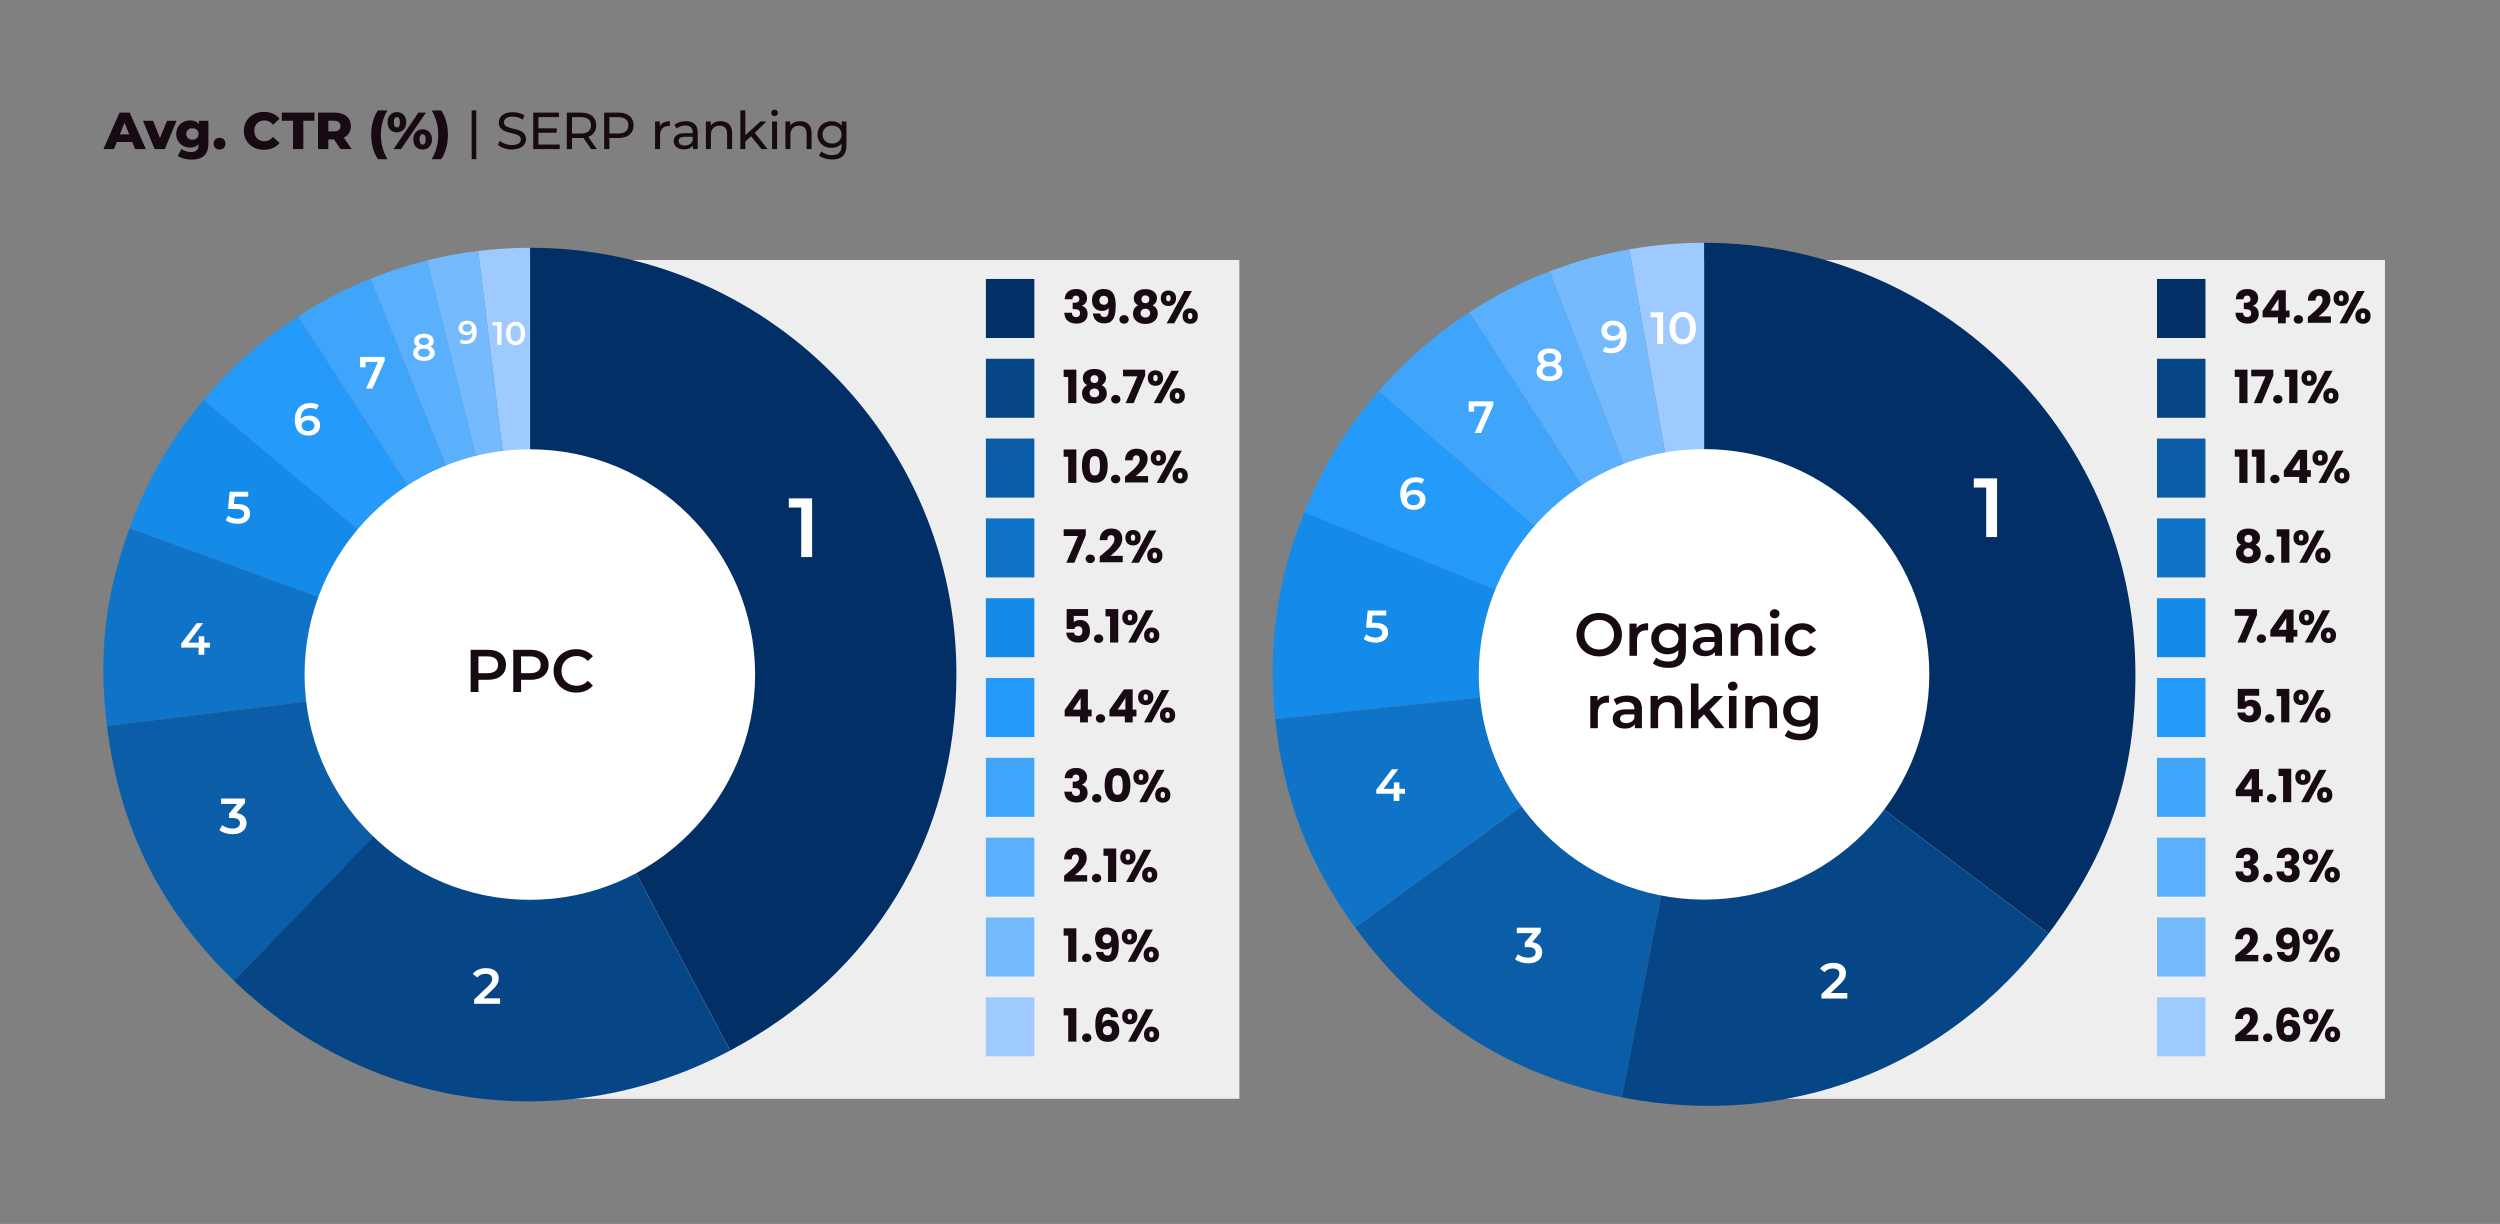 <?xml version="1.0" encoding="UTF-8"?>
<svg id="Layer_1" data-name="Layer 1" xmlns="http://www.w3.org/2000/svg" viewBox="0 0 960 470">
  <rect x="0" y="0" width="960" height="470" fill="#808080" stroke="none"/>
  <defs>
    <style>
      .cls-1 {
        fill: #0f73c8;
      }

      .cls-2 {
        fill: #170a12;
      }

      .cls-3 {
        fill: #023066;
      }

      .cls-4 {
        fill: #064687;
      }

      .cls-5 {
        fill: #3fa5fb;
      }

      .cls-6 {
        fill: #5ab0fc;
      }

      .cls-7 {
        fill: #75bafd;
      }

      .cls-8 {
        fill: #fff;
      }

      .cls-9 {
        fill: #148ae9;
      }

      .cls-10 {
        fill: #9ecaff;
      }

      .cls-11 {
        fill: #0b5da7;
      }

      .cls-12 {
        fill: #249afa;
      }

      .cls-13 {
        fill: #eee;
      }
    </style>
  </defs>
  <rect class="cls-13" x="200.1" y="99.84" width="275.81" height="322.1"/>
  <rect class="cls-13" x="640.01" y="99.84" width="275.81" height="322.1"/>
  <g>
    <path class="cls-2" d="M50.78,54.52h-5.92l-1.1,2.72h-4.04l6.18-14h3.9l6.2,14h-4.12l-1.1-2.72ZM49.62,51.6l-1.8-4.48-1.8,4.48h3.6Z"/>
    <path class="cls-2" d="M67.77,46.4l-4.48,10.84h-3.92l-4.46-10.84h3.9l2.6,6.62,2.74-6.62h3.62Z"/>
    <path class="cls-2" d="M80.02,46.4v8.86c0,4.1-2.32,6.04-6.36,6.04-2.08,0-4.06-.48-5.38-1.42l1.38-2.66c.9.72,2.38,1.16,3.66,1.16,2.04,0,2.9-.92,2.9-2.62v-.36c-.74.86-1.84,1.28-3.22,1.28-2.88,0-5.32-2.04-5.32-5.24s2.44-5.22,5.32-5.22c1.5,0,2.66.48,3.4,1.5v-1.32h3.62ZM76.26,51.44c0-1.32-1-2.2-2.36-2.2s-2.38.88-2.38,2.2,1.02,2.22,2.38,2.22,2.36-.9,2.36-2.22Z"/>
    <path class="cls-2" d="M82.02,55.16c0-1.36,1-2.24,2.28-2.24s2.28.88,2.28,2.24-.98,2.26-2.28,2.26-2.28-.94-2.28-2.26Z"/>
    <path class="cls-2" d="M93.64,50.24c0-4.26,3.26-7.28,7.7-7.28,2.58,0,4.66.94,6.02,2.64l-2.52,2.28c-.88-1.06-1.96-1.64-3.3-1.64-2.3,0-3.9,1.6-3.9,4s1.6,4,3.9,4c1.34,0,2.42-.58,3.3-1.64l2.52,2.28c-1.36,1.7-3.44,2.64-6.02,2.64-4.44,0-7.7-3.02-7.7-7.28Z"/>
    <path class="cls-2" d="M112.52,46.38h-4.3v-3.14h12.54v3.14h-4.28v10.86h-3.96v-10.86Z"/>
    <path class="cls-2" d="M128.24,53.52h-2.16v3.72h-3.96v-14h6.4c3.82,0,6.22,1.98,6.22,5.18,0,2.06-1,3.58-2.74,4.42l3.02,4.4h-4.24l-2.54-3.72ZM128.28,46.36h-2.2v4.1h2.2c1.64,0,2.46-.76,2.46-2.04s-.82-2.06-2.46-2.06Z"/>
    <path class="cls-2" d="M142.54,51.76c0-3.66.92-6.96,2.58-9.36h3.64c-1.76,3.1-2.5,6.06-2.5,9.36s.74,6.26,2.5,9.36h-3.64c-1.66-2.4-2.58-5.7-2.58-9.36Z"/>
    <path class="cls-2" d="M148.82,46.94c0-2.42,1.52-3.88,3.58-3.88s3.6,1.46,3.6,3.88-1.52,3.88-3.6,3.88-3.58-1.44-3.58-3.88ZM160.68,43.24h2.88l-9.56,14h-2.88l9.56-14ZM153.58,46.94c0-1.42-.5-1.98-1.18-1.98-.64,0-1.18.56-1.18,1.98s.54,1.98,1.18,1.98c.68,0,1.18-.56,1.18-1.98ZM158.7,53.54c0-2.42,1.5-3.88,3.58-3.88s3.6,1.46,3.6,3.88-1.52,3.88-3.6,3.88-3.58-1.44-3.58-3.88ZM163.46,53.54c0-1.42-.52-1.98-1.18-1.98s-1.18.56-1.18,1.98.52,1.98,1.18,1.98,1.18-.56,1.18-1.98Z"/>
    <path class="cls-2" d="M165.78,61.13c1.76-3.1,2.5-6.06,2.5-9.36s-.74-6.26-2.5-9.36h3.64c1.66,2.4,2.58,5.7,2.58,9.36s-.92,6.96-2.58,9.36h-3.64Z"/>
    <path class="cls-2" d="M181.12,42.4h1.78v18.72h-1.78v-18.72Z"/>
    <path class="cls-2" d="M191.2,55.64l.74-1.56c1.04.94,2.82,1.62,4.62,1.62,2.42,0,3.46-.94,3.46-2.16,0-3.42-8.48-1.26-8.48-6.46,0-2.16,1.68-4,5.36-4,1.64,0,3.34.44,4.5,1.24l-.66,1.6c-1.22-.78-2.6-1.14-3.84-1.14-2.38,0-3.4,1-3.4,2.22,0,3.42,8.48,1.28,8.48,6.42,0,2.14-1.72,3.98-5.42,3.98-2.14,0-4.24-.72-5.36-1.76Z"/>
    <path class="cls-2" d="M214.92,55.5v1.74h-10.16v-14h9.88v1.74h-7.88v4.3h7.02v1.7h-7.02v4.52h8.16Z"/>
    <path class="cls-2" d="M227.01,57.24l-3.02-4.3c-.28.02-.58.04-.88.04h-3.46v4.26h-2v-14h5.46c3.64,0,5.84,1.84,5.84,4.88,0,2.16-1.12,3.72-3.08,4.42l3.32,4.7h-2.18ZM226.95,48.12c0-2-1.34-3.14-3.9-3.14h-3.4v6.3h3.4c2.56,0,3.9-1.16,3.9-3.16Z"/>
    <path class="cls-2" d="M243.3,48.12c0,3.04-2.2,4.88-5.84,4.88h-3.46v4.24h-2v-14h5.46c3.64,0,5.84,1.84,5.84,4.88ZM241.3,48.12c0-2-1.34-3.14-3.9-3.14h-3.4v6.28h3.4c2.56,0,3.9-1.14,3.9-3.14Z"/>
    <path class="cls-2" d="M257.24,46.54v1.86c-.16-.02-.3-.02-.44-.02-2.06,0-3.34,1.26-3.34,3.58v5.28h-1.92v-10.6h1.84v1.78c.68-1.24,2-1.88,3.86-1.88Z"/>
    <path class="cls-2" d="M267.92,50.84v6.4h-1.82v-1.4c-.64.96-1.82,1.52-3.48,1.52-2.4,0-3.92-1.28-3.92-3.12,0-1.7,1.1-3.1,4.26-3.1h3.04v-.38c0-1.62-.94-2.56-2.84-2.56-1.26,0-2.54.44-3.36,1.14l-.8-1.44c1.1-.88,2.68-1.36,4.38-1.36,2.9,0,4.54,1.4,4.54,4.3ZM266,54v-1.48h-2.96c-1.9,0-2.44.74-2.44,1.64,0,1.06.88,1.72,2.34,1.72s2.58-.66,3.06-1.88Z"/>
    <path class="cls-2" d="M281.13,51.14v6.1h-1.92v-5.88c0-2.08-1.04-3.1-2.86-3.1-2.04,0-3.36,1.22-3.36,3.52v5.46h-1.92v-10.6h1.84v1.6c.78-1.08,2.14-1.7,3.82-1.7,2.58,0,4.4,1.48,4.4,4.6Z"/>
    <path class="cls-2" d="M288.41,52.3l-2.2,2.04v2.9h-1.92v-14.84h1.92v9.52l5.78-5.28h2.32l-4.46,4.38,4.9,6.22h-2.36l-3.98-4.94Z"/>
    <path class="cls-2" d="M296.13,43.36c0-.7.56-1.26,1.3-1.26s1.3.54,1.3,1.22c0,.72-.54,1.28-1.3,1.28s-1.3-.54-1.3-1.24ZM296.47,46.64h1.92v10.6h-1.92v-10.6Z"/>
    <path class="cls-2" d="M311.66,51.14v6.1h-1.92v-5.88c0-2.08-1.04-3.1-2.86-3.1-2.04,0-3.36,1.22-3.36,3.52v5.46h-1.92v-10.6h1.84v1.6c.78-1.08,2.14-1.7,3.82-1.7,2.58,0,4.4,1.48,4.4,4.6Z"/>
    <path class="cls-2" d="M325.04,46.64v9.16c0,3.74-1.9,5.44-5.5,5.44-1.94,0-3.9-.54-5.06-1.58l.92-1.48c.98.84,2.52,1.38,4.08,1.38,2.5,0,3.64-1.16,3.64-3.56v-.84c-.92,1.1-2.3,1.64-3.82,1.64-3.06,0-5.38-2.08-5.38-5.14s2.32-5.12,5.38-5.12c1.58,0,3.02.58,3.92,1.74v-1.64h1.82ZM323.16,51.66c0-2.06-1.52-3.44-3.64-3.44s-3.66,1.38-3.66,3.44,1.52,3.46,3.66,3.46,3.64-1.42,3.64-3.46Z"/>
  </g>
  <g>
    <g>
      <path class="cls-10" d="M203.56,258.84l-19.95-162.48c6.1-.75,13.8-1.22,19.95-1.22v163.7Z"/>
      <path class="cls-7" d="M203.56,258.84l-39.6-158.84c7.02-1.75,12.47-2.76,19.65-3.64l19.95,162.48Z"/>
      <path class="cls-6" d="M203.56,258.84l-61.32-151.78c7.46-3.01,13.91-5.11,21.72-7.06l39.6,158.84Z"/>
      <path class="cls-5" d="M203.56,258.84L114.4,121.55c9.63-6.25,17.19-10.19,27.83-14.49l61.32,151.78Z"/>
      <path class="cls-12" d="M203.56,258.84l-125.4-105.22c10.87-12.95,22.07-22.86,36.24-32.07l89.16,137.29Z"/>
      <path class="cls-9" d="M203.56,258.84l-153.83-55.99c6.71-18.44,15.82-34.21,28.43-49.24l125.4,105.22Z"/>
      <path class="cls-1" d="M203.56,258.84l-162.48,19.95c-3.37-27.46-.81-49.94,8.65-75.94l153.83,55.99Z"/>
      <path class="cls-11" d="M203.56,258.84l-113.72,117.76c-28.23-27.26-43.98-58.86-48.76-97.81l162.48-19.95Z"/>
      <path class="cls-4" d="M203.56,258.84l76.85,144.54c-63.46,33.74-138.87,23.15-190.57-26.78l113.72-117.76Z"/>
      <path class="cls-3" d="M203.56,258.84V95.14c90.41,0,163.7,73.29,163.7,163.7,0,62.65-31.53,115.12-86.85,144.54l-76.85-144.54Z"/>
    </g>
    <circle class="cls-8" cx="203.46" cy="259.03" r="86.5"/>
    <g>
      <g>
        <path class="cls-8" d="M192.58,123.67v8.74h-1.62v-7.38h-1.85v-1.36h3.47Z"/>
        <path class="cls-8" d="M194.33,128.04c0-2.87,1.57-4.49,3.65-4.49s3.66,1.62,3.66,4.49-1.57,4.49-3.66,4.49-3.65-1.62-3.65-4.49ZM200,128.04c0-2.11-.82-3.08-2.02-3.08s-2.01.97-2.01,3.08.82,3.08,2.01,3.08,2.02-.97,2.02-3.08Z"/>
      </g>
      <path class="cls-8" d="M183.07,127.5c0,3-1.75,4.64-4.28,4.64-.87,0-1.71-.19-2.3-.56l.6-1.22c.47.31,1.05.42,1.66.42,1.65,0,2.68-1.02,2.68-3.01h0c-.52.6-1.36.9-2.33.9-1.72,0-3.01-1.05-3.01-2.68,0-1.74,1.41-2.83,3.2-2.83,2.38,0,3.78,1.54,3.78,4.34ZM181.18,125.9c0-.82-.65-1.47-1.81-1.47-1.01,0-1.71.57-1.71,1.49s.69,1.49,1.75,1.49,1.77-.64,1.77-1.5Z"/>
      <path class="cls-8" d="M166.94,135.52c0,1.88-1.64,3.05-4.16,3.05s-4.13-1.17-4.13-3.05c0-1.12.58-1.94,1.62-2.42-.81-.45-1.26-1.17-1.26-2.13,0-1.74,1.52-2.82,3.76-2.82s3.79,1.09,3.79,2.82c0,.96-.46,1.68-1.29,2.13,1.06.48,1.65,1.3,1.65,2.42ZM165.04,135.46c0-1-.87-1.62-2.26-1.62s-2.23.62-2.23,1.62.84,1.64,2.23,1.64,2.26-.61,2.26-1.64ZM160.87,131.06c0,.87.72,1.42,1.91,1.42s1.94-.55,1.94-1.42c0-.91-.78-1.43-1.94-1.43s-1.91.52-1.91,1.43Z"/>
      <path class="cls-8" d="M147.72,137.07v1.51l-4.73,10.65h-2.42l4.57-10.25h-4.78v2.07h-2.1v-3.98h9.46Z"/>
      <path class="cls-8" d="M122.93,163.34c0,2.42-1.96,3.95-4.45,3.95-3.32,0-5.27-2.14-5.27-6.05,0-4.17,2.43-6.47,5.96-6.47,1.22,0,2.38.26,3.2.78l-.83,1.7c-.66-.43-1.46-.59-2.31-.59-2.29,0-3.74,1.42-3.74,4.19v.02c.73-.85,1.89-1.27,3.25-1.27,2.4,0,4.19,1.46,4.19,3.74ZM120.74,163.45c0-1.27-.96-2.07-2.43-2.07s-2.47.89-2.47,2.09.9,2.05,2.52,2.05c1.41,0,2.38-.8,2.38-2.07Z"/>
      <path class="cls-8" d="M96.05,197.25c0,2.14-1.55,3.91-4.81,3.91-1.72,0-3.46-.52-4.57-1.41l.96-1.75c.89.73,2.21,1.2,3.58,1.2,1.62,0,2.57-.71,2.57-1.86s-.75-1.89-3.27-1.89h-2.94l.62-6.62h7.14v1.89h-5.23l-.26,2.82h1.17c3.6,0,5.04,1.56,5.04,3.72Z"/>
      <path class="cls-8" d="M80.6,248.69h-2.16v2.76h-2.19v-2.76h-6.67v-1.56l6-7.84h2.42l-5.65,7.49h3.98v-2.45h2.12v2.45h2.16v1.91Z"/>
      <path class="cls-8" d="M94.67,316.09c0,2.28-1.72,4.25-5.35,4.25-1.91,0-3.82-.58-5.08-1.56l1.08-1.95c.96.81,2.43,1.33,3.96,1.33,1.79,0,2.86-.79,2.86-2.05s-.89-2.01-2.93-2.01h-1.24v-1.72l3.07-3.65h-6.14v-2.1h9.21v1.68l-3.28,3.9c2.55.33,3.84,1.85,3.84,3.88Z"/>
      <path class="cls-8" d="M192.03,383.35v2.12h-9.96v-1.68l5.37-5.1c1.31-1.25,1.54-2.05,1.54-2.8,0-1.24-.85-1.95-2.51-1.95-1.31,0-2.41.44-3.17,1.41l-1.76-1.35c1.04-1.41,2.92-2.24,5.13-2.24,2.93,0,4.83,1.49,4.83,3.88,0,1.31-.37,2.51-2.24,4.27l-3.61,3.44h6.37Z"/>
      <path class="cls-8" d="M311.85,191.38v22.53h-4.18v-19.02h-4.76v-3.51h8.95Z"/>
    </g>
    <g>
      <path class="cls-2" d="M194.29,255.28c0,3.57-2.64,5.77-6.9,5.77h-3.66v4.68h-3.01v-16.21h6.67c4.26,0,6.9,2.18,6.9,5.77ZM191.25,255.28c0-2.04-1.37-3.22-4.01-3.22h-3.52v6.44h3.52c2.64,0,4.01-1.18,4.01-3.22Z"/>
      <path class="cls-2" d="M210.66,255.28c0,3.57-2.64,5.77-6.9,5.77h-3.66v4.68h-3.01v-16.21h6.67c4.26,0,6.9,2.18,6.9,5.77ZM207.62,255.28c0-2.04-1.37-3.22-4.01-3.22h-3.52v6.44h3.52c2.64,0,4.01-1.18,4.01-3.22Z"/>
      <path class="cls-2" d="M212.57,257.62c0-4.84,3.71-8.34,8.69-8.34,2.64,0,4.91.95,6.42,2.71l-1.95,1.83c-1.18-1.27-2.64-1.9-4.33-1.9-3.36,0-5.79,2.36-5.79,5.7s2.43,5.7,5.79,5.7c1.69,0,3.15-.62,4.33-1.92l1.95,1.85c-1.5,1.76-3.78,2.71-6.44,2.71-4.96,0-8.66-3.5-8.66-8.34Z"/>
    </g>
  </g>
  <g>
    <g>
      <path class="cls-10" d="M654.39,258.84l-28.76-163.09c9.73-1.72,18.88-2.52,28.76-2.52v165.61Z"/>
      <path class="cls-7" d="M654.39,258.84l-59.35-154.61c10.25-3.93,19.78-6.58,30.59-8.48l28.76,163.09Z"/>
      <path class="cls-6" d="M654.39,258.84l-90.2-138.89c10.51-6.82,19.15-11.23,30.85-15.72l59.35,154.61Z"/>
      <path class="cls-5" d="M654.39,258.84l-124.98-108.65c10.2-11.73,21.75-21.77,34.79-30.24l90.2,138.89Z"/>
      <path class="cls-12" d="M654.39,258.84l-153.55-62.04c7.26-17.98,15.84-31.98,28.56-46.61l124.98,108.65Z"/>
      <path class="cls-9" d="M654.39,258.84l-164.7,17.31c-2.94-27.92.63-53.31,11.15-79.35l153.55,62.04Z"/>
      <path class="cls-1" d="M654.39,258.84l-133.98,97.34c-18.06-24.86-27.51-49.47-30.72-80.03l164.7-17.31Z"/>
      <path class="cls-11" d="M654.39,258.84l-31.6,162.56c-42.56-8.27-76.9-30.15-102.38-65.22l133.98-97.34Z"/>
      <path class="cls-4" d="M654.39,258.84l132.26,99.66c-39.14,51.93-100.02,75.31-163.86,62.9l31.6-162.56Z"/>
      <path class="cls-3" d="M654.39,258.84V93.23c91.46,0,165.61,74.14,165.61,165.61,0,38.6-10.12,68.84-33.35,99.66l-132.26-99.66Z"/>
    </g>
    <g>
      <g>
        <path class="cls-8" d="M638.66,119.91v12.17h-2.26v-10.27h-2.57v-1.89h4.83Z"/>
        <path class="cls-8" d="M641.07,125.99c0-4,2.19-6.26,5.08-6.26s5.09,2.26,5.09,6.26-2.19,6.26-5.09,6.26-5.08-2.26-5.08-6.26ZM648.96,125.99c0-2.94-1.15-4.29-2.82-4.29s-2.8,1.36-2.8,4.29,1.15,4.29,2.8,4.29,2.82-1.36,2.82-4.29Z"/>
      </g>
      <path class="cls-8" d="M624.64,129.18c0,4.17-2.43,6.46-5.96,6.46-1.22,0-2.38-.26-3.2-.78l.83-1.7c.66.43,1.46.59,2.31.59,2.29,0,3.74-1.42,3.74-4.19v-.02c-.73.85-1.89,1.27-3.25,1.27-2.4,0-4.19-1.46-4.19-3.74,0-2.42,1.96-3.95,4.45-3.95,3.32,0,5.27,2.14,5.27,6.05ZM622.01,126.95c0-1.15-.9-2.05-2.52-2.05-1.41,0-2.38.8-2.38,2.07s.96,2.07,2.43,2.07,2.47-.89,2.47-2.08Z"/>
      <path class="cls-8" d="M599.97,142.66c0,2.26-1.96,3.67-4.99,3.67s-4.95-1.41-4.95-3.67c0-1.34.7-2.33,1.95-2.9-.97-.54-1.51-1.41-1.51-2.55,0-2.09,1.82-3.39,4.52-3.39s4.55,1.3,4.55,3.39c0,1.15-.56,2.02-1.55,2.55,1.27.57,1.98,1.56,1.98,2.9ZM597.69,142.59c0-1.2-1.04-1.95-2.71-1.95s-2.68.75-2.68,1.95,1.01,1.96,2.68,1.96,2.71-.73,2.71-1.96ZM592.69,137.31c0,1.04.87,1.7,2.29,1.7s2.33-.66,2.33-1.7c0-1.09-.94-1.72-2.33-1.72s-2.29.62-2.29,1.72Z"/>
      <path class="cls-8" d="M573.44,154.11v1.51l-4.73,10.65h-2.42l4.57-10.25h-4.78v2.07h-2.1v-3.98h9.46Z"/>
      <path class="cls-8" d="M547.42,191.84c0,2.42-1.96,3.95-4.45,3.95-3.32,0-5.27-2.14-5.27-6.05,0-4.17,2.43-6.47,5.96-6.47,1.22,0,2.38.26,3.2.78l-.83,1.7c-.66-.43-1.46-.59-2.31-.59-2.29,0-3.74,1.42-3.74,4.19v.02c.73-.85,1.89-1.27,3.25-1.27,2.4,0,4.19,1.46,4.19,3.74ZM545.22,191.95c0-1.27-.96-2.07-2.43-2.07s-2.47.89-2.47,2.09.9,2.05,2.52,2.05c1.41,0,2.38-.8,2.38-2.07Z"/>
      <path class="cls-8" d="M533.04,242.86c0,2.14-1.55,3.91-4.81,3.91-1.72,0-3.46-.52-4.57-1.41l.96-1.75c.89.73,2.21,1.2,3.58,1.2,1.62,0,2.57-.71,2.57-1.86s-.75-1.89-3.27-1.89h-2.94l.62-6.62h7.14v1.89h-5.23l-.26,2.82h1.17c3.6,0,5.04,1.56,5.04,3.72Z"/>
      <path class="cls-8" d="M539.52,304.8h-2.16v2.76h-2.19v-2.76h-6.67v-1.56l6-7.84h2.42l-5.65,7.49h3.98v-2.45h2.12v2.45h2.16v1.91Z"/>
      <path class="cls-8" d="M592.22,365.68c0,2.28-1.72,4.25-5.35,4.25-1.91,0-3.82-.58-5.08-1.56l1.08-1.95c.96.81,2.43,1.33,3.96,1.33,1.79,0,2.86-.79,2.86-2.05s-.89-2.01-2.93-2.01h-1.24v-1.72l3.07-3.65h-6.14v-2.1h9.21v1.68l-3.28,3.9c2.55.33,3.84,1.85,3.84,3.88Z"/>
      <path class="cls-8" d="M709.37,381.32v2.12h-9.96v-1.68l5.37-5.1c1.31-1.25,1.54-2.05,1.54-2.8,0-1.24-.85-1.95-2.51-1.95-1.31,0-2.41.44-3.17,1.41l-1.76-1.35c1.04-1.41,2.92-2.24,5.13-2.24,2.93,0,4.83,1.49,4.83,3.88,0,1.31-.37,2.51-2.24,4.27l-3.61,3.44h6.37Z"/>
      <path class="cls-8" d="M766.88,183.7v22.53h-4.18v-19.02h-4.76v-3.51h8.95Z"/>
    </g>
    <circle class="cls-8" cx="654.35" cy="258.95" r="86.5"/>
    <g>
      <path class="cls-2" d="M605.36,243.72c0-4.79,3.71-8.34,8.73-8.34s8.73,3.52,8.73,8.34-3.71,8.34-8.73,8.34-8.73-3.54-8.73-8.34ZM619.79,243.72c0-3.31-2.43-5.7-5.7-5.7s-5.7,2.39-5.7,5.7,2.43,5.7,5.7,5.7,5.7-2.39,5.7-5.7Z"/>
      <path class="cls-2" d="M632.87,239.32v2.76c-.25-.05-.46-.07-.67-.07-2.2,0-3.59,1.3-3.59,3.82v6h-2.9v-12.37h2.76v1.81c.83-1.3,2.34-1.95,4.4-1.95Z"/>
      <path class="cls-2" d="M647.37,239.46v10.49c0,4.49-2.34,6.53-6.67,6.53-2.32,0-4.61-.6-6.02-1.76l1.3-2.18c1.09.9,2.85,1.48,4.56,1.48,2.73,0,3.94-1.25,3.94-3.75v-.65c-1.02,1.11-2.48,1.64-4.15,1.64-3.54,0-6.25-2.41-6.25-6s2.71-5.95,6.25-5.95c1.74,0,3.27.56,4.29,1.78v-1.64h2.76ZM644.52,245.27c0-2.08-1.57-3.5-3.75-3.5s-3.78,1.41-3.78,3.5,1.58,3.54,3.78,3.54,3.75-1.44,3.75-3.54Z"/>
      <path class="cls-2" d="M661.25,244.58v7.25h-2.73v-1.51c-.69,1.07-2.04,1.67-3.89,1.67-2.83,0-4.61-1.55-4.61-3.71s1.39-3.68,5.14-3.68h3.2v-.19c0-1.69-1.02-2.69-3.08-2.69-1.39,0-2.83.46-3.75,1.23l-1.13-2.11c1.32-1.02,3.24-1.53,5.24-1.53,3.57,0,5.63,1.69,5.63,5.26ZM658.35,247.96v-1.44h-2.99c-1.97,0-2.5.74-2.5,1.64,0,1.04.88,1.71,2.36,1.71s2.64-.65,3.13-1.92Z"/>
      <path class="cls-2" d="M676.75,244.74v7.09h-2.9v-6.72c0-2.2-1.09-3.27-2.94-3.27-2.06,0-3.45,1.25-3.45,3.73v6.25h-2.9v-12.37h2.76v1.6c.95-1.13,2.46-1.74,4.26-1.74,2.96,0,5.17,1.69,5.17,5.42Z"/>
      <path class="cls-2" d="M679.62,235.68c0-.97.79-1.74,1.85-1.74s1.85.72,1.85,1.67c0,1.02-.76,1.81-1.85,1.81s-1.85-.76-1.85-1.74ZM680.01,239.46h2.9v12.37h-2.9v-12.37Z"/>
      <path class="cls-2" d="M685.38,245.64c0-3.71,2.78-6.32,6.69-6.32,2.41,0,4.33,1,5.28,2.87l-2.22,1.3c-.74-1.18-1.85-1.71-3.08-1.71-2.13,0-3.75,1.48-3.75,3.87s1.62,3.87,3.75,3.87c1.23,0,2.34-.53,3.08-1.71l2.22,1.3c-.95,1.85-2.87,2.9-5.28,2.9-3.91,0-6.69-2.64-6.69-6.35Z"/>
      <path class="cls-2" d="M617.83,267.12v2.76c-.25-.05-.46-.07-.67-.07-2.2,0-3.59,1.3-3.59,3.82v6h-2.9v-12.37h2.76v1.81c.83-1.3,2.34-1.95,4.4-1.95Z"/>
      <path class="cls-2" d="M630.5,272.37v7.25h-2.73v-1.51c-.69,1.07-2.04,1.67-3.89,1.67-2.83,0-4.61-1.55-4.61-3.71s1.39-3.68,5.14-3.68h3.2v-.19c0-1.69-1.02-2.69-3.08-2.69-1.39,0-2.83.46-3.75,1.23l-1.13-2.11c1.32-1.02,3.24-1.53,5.24-1.53,3.57,0,5.63,1.69,5.63,5.26ZM627.6,275.76v-1.44h-2.99c-1.97,0-2.5.74-2.5,1.64,0,1.04.88,1.71,2.36,1.71s2.64-.65,3.13-1.92Z"/>
      <path class="cls-2" d="M646,272.54v7.09h-2.9v-6.72c0-2.2-1.09-3.27-2.94-3.27-2.06,0-3.45,1.25-3.45,3.73v6.25h-2.9v-12.37h2.76v1.6c.95-1.13,2.46-1.74,4.26-1.74,2.96,0,5.17,1.69,5.17,5.42Z"/>
      <path class="cls-2" d="M654.37,274.32l-2.15,2.04v3.27h-2.9v-17.19h2.9v10.38l6-5.56h3.47l-5.17,5.19,5.65,7.18h-3.52l-4.29-5.3Z"/>
      <path class="cls-2" d="M663.52,263.48c0-.97.79-1.74,1.85-1.74s1.85.72,1.85,1.67c0,1.02-.76,1.81-1.85,1.81s-1.85-.76-1.85-1.74ZM663.92,267.25h2.9v12.37h-2.9v-12.37Z"/>
      <path class="cls-2" d="M682.39,272.54v7.09h-2.9v-6.72c0-2.2-1.09-3.27-2.94-3.27-2.06,0-3.45,1.25-3.45,3.73v6.25h-2.9v-12.37h2.76v1.6c.95-1.13,2.46-1.74,4.26-1.74,2.96,0,5.17,1.69,5.17,5.42Z"/>
      <path class="cls-2" d="M698.03,267.25v10.49c0,4.49-2.34,6.53-6.67,6.53-2.32,0-4.61-.6-6.02-1.76l1.3-2.18c1.09.9,2.85,1.48,4.56,1.48,2.73,0,3.94-1.25,3.94-3.75v-.65c-1.02,1.11-2.48,1.64-4.15,1.64-3.54,0-6.25-2.41-6.25-6s2.71-5.95,6.25-5.95c1.74,0,3.27.56,4.29,1.78v-1.64h2.76ZM695.18,273.07c0-2.08-1.57-3.5-3.75-3.5s-3.78,1.41-3.78,3.5,1.58,3.54,3.78,3.54,3.75-1.44,3.75-3.54Z"/>
    </g>
  </g>
  <g>
    <rect class="cls-3" x="378.58" y="107.12" width="18.61" height="22.67"/>
    <rect class="cls-3" x="828.29" y="107.12" width="18.61" height="22.67"/>
    <rect class="cls-4" x="378.58" y="137.76" width="18.61" height="22.67"/>
    <rect class="cls-4" x="828.29" y="137.76" width="18.61" height="22.67"/>
    <rect class="cls-11" x="378.58" y="168.41" width="18.61" height="22.67"/>
    <rect class="cls-11" x="828.29" y="168.41" width="18.61" height="22.67"/>
    <rect class="cls-1" x="378.58" y="199.06" width="18.61" height="22.67"/>
    <rect class="cls-1" x="828.29" y="199.06" width="18.61" height="22.67"/>
    <rect class="cls-9" x="378.58" y="229.71" width="18.61" height="22.67"/>
    <rect class="cls-9" x="828.29" y="229.71" width="18.61" height="22.67"/>
    <rect class="cls-12" x="378.58" y="260.36" width="18.61" height="22.67"/>
    <rect class="cls-12" x="828.29" y="260.36" width="18.61" height="22.67"/>
    <rect class="cls-5" x="378.58" y="291.01" width="18.61" height="22.67"/>
    <rect class="cls-5" x="828.29" y="291.01" width="18.61" height="22.67"/>
    <rect class="cls-6" x="378.58" y="321.66" width="18.61" height="22.67"/>
    <rect class="cls-6" x="828.29" y="321.66" width="18.61" height="22.67"/>
    <rect class="cls-7" x="378.58" y="352.31" width="18.61" height="22.67"/>
    <rect class="cls-7" x="828.29" y="352.31" width="18.61" height="22.67"/>
    <rect class="cls-10" x="378.58" y="382.95" width="18.61" height="22.67"/>
    <rect class="cls-10" x="828.29" y="382.95" width="18.61" height="22.67"/>
    <g>
      <g>
        <path class="cls-2" d="M410.1,112.01c.77-.68,1.83-1.02,3.15-1.02.88,0,1.63.15,2.26.46.63.3,1.1.72,1.43,1.25.32.53.48,1.12.48,1.78,0,.77-.19,1.41-.58,1.89-.39.49-.84.82-1.36,1v.07c.67.22,1.2.59,1.58,1.11s.58,1.18.58,1.99c0,.73-.17,1.37-.5,1.93-.33.56-.82,1-1.46,1.31-.64.32-1.4.48-2.28.48-1.41,0-2.53-.35-3.37-1.04-.84-.69-1.28-1.74-1.33-3.13h2.92c.01.52.16.92.44,1.22.28.3.69.45,1.23.45.46,0,.81-.13,1.07-.4.25-.26.38-.61.38-1.05,0-.56-.18-.97-.54-1.22-.36-.25-.93-.38-1.72-.38h-.56v-2.45h.56c.6,0,1.08-.1,1.45-.31.37-.21.55-.57.55-1.1,0-.42-.12-.75-.35-.99-.24-.23-.56-.35-.97-.35-.45,0-.78.14-1,.41-.22.27-.34.6-.38,1h-2.94c.05-1.26.46-2.22,1.23-2.91Z"/>
        <path class="cls-2" d="M424.07,121.77c.62,0,1.06-.28,1.32-.83.26-.55.39-1.45.39-2.69-.26.36-.61.65-1.06.84-.45.2-.95.3-1.5.3-.75,0-1.42-.16-2.01-.47-.59-.31-1.05-.78-1.38-1.39-.33-.62-.5-1.36-.5-2.25s.18-1.62.54-2.27c.36-.65.87-1.14,1.53-1.5.66-.35,1.45-.53,2.35-.53,1.74,0,2.95.54,3.65,1.62.69,1.08,1.04,2.67,1.04,4.77,0,1.53-.14,2.79-.41,3.78-.28.99-.74,1.75-1.39,2.26-.65.52-1.54.77-2.67.77-.89,0-1.65-.18-2.28-.53-.63-.35-1.11-.82-1.44-1.39-.33-.58-.53-1.21-.57-1.9h2.78c.18.93.72,1.39,1.62,1.39ZM425.09,116.57c.29-.3.44-.71.44-1.22,0-.56-.15-1-.46-1.3-.31-.3-.72-.46-1.23-.46s-.92.16-1.22.47c-.3.31-.45.74-.45,1.28,0,.5.15.91.45,1.22.3.31.73.47,1.29.47.49,0,.89-.15,1.18-.45Z"/>
        <path class="cls-2" d="M430.35,123.82c-.33-.31-.5-.7-.5-1.15s.17-.86.5-1.18c.33-.32.77-.48,1.29-.48s.94.16,1.28.48c.33.32.5.71.5,1.18s-.17.84-.5,1.15c-.33.31-.76.47-1.28.47s-.96-.16-1.29-.47Z"/>
        <path class="cls-2" d="M435.38,114.48c0-.63.16-1.21.49-1.73.33-.52.83-.94,1.5-1.25.67-.31,1.49-.47,2.46-.47s1.79.16,2.46.47c.66.31,1.16.73,1.49,1.25.33.52.49,1.1.49,1.73s-.15,1.19-.45,1.66c-.3.47-.7.84-1.21,1.11.63.31,1.12.72,1.46,1.26.34.53.51,1.16.51,1.88,0,.83-.21,1.55-.63,2.16-.42.6-.99,1.07-1.72,1.38-.72.32-1.52.47-2.4.47s-1.68-.16-2.4-.47c-.72-.32-1.29-.78-1.72-1.38s-.63-1.32-.63-2.16c0-.73.17-1.36.51-1.89.34-.53.82-.95,1.44-1.24-1.1-.59-1.66-1.51-1.66-2.76ZM438.5,119c-.34.3-.51.71-.51,1.24,0,.49.17.9.5,1.21.33.32.78.48,1.35.48s1.01-.16,1.33-.48c.32-.32.48-.72.48-1.21s-.17-.93-.5-1.23c-.33-.3-.77-.46-1.31-.46s-1,.15-1.34.45ZM440.93,113.82c-.28-.26-.64-.4-1.1-.4s-.83.13-1.1.41c-.28.27-.41.65-.41,1.13s.14.82.42,1.08c.28.26.65.4,1.09.4s.81-.13,1.09-.4c.28-.27.42-.63.42-1.09,0-.48-.14-.85-.41-1.12Z"/>
        <path class="cls-2" d="M446.56,112.33c.55-.52,1.25-.77,2.12-.77s1.57.26,2.11.77.81,1.25.81,2.2-.27,1.68-.81,2.2-1.24.77-2.11.77-1.58-.26-2.12-.77-.82-1.25-.82-2.2.27-1.68.82-2.2ZM447.82,114.53c0,.8.28,1.2.84,1.2.27,0,.48-.1.63-.3.15-.2.23-.5.23-.9,0-.81-.29-1.21-.86-1.21s-.84.41-.84,1.21ZM457.69,111.75l-6.78,12.4h-2.91l6.78-12.4h2.91ZM454.93,119.16c.54-.52,1.24-.77,2.11-.77s1.57.26,2.11.77c.54.52.81,1.25.81,2.2s-.27,1.68-.81,2.2c-.54.52-1.25.77-2.11.77s-1.57-.26-2.11-.77-.81-1.25-.81-2.2.27-1.68.81-2.2ZM456.4,120.45c-.15.2-.22.5-.22.92,0,.8.28,1.2.85,1.2.27,0,.48-.1.63-.3.15-.2.23-.5.23-.9s-.08-.7-.23-.91c-.15-.21-.36-.31-.63-.31s-.48.1-.62.3Z"/>
      </g>
      <g>
        <path class="cls-2" d="M859.81,112.01c.77-.68,1.83-1.02,3.15-1.02.88,0,1.63.15,2.26.46.63.3,1.1.72,1.43,1.25.32.53.48,1.12.48,1.78,0,.77-.19,1.41-.58,1.89-.39.49-.84.82-1.36,1v.07c.67.22,1.2.59,1.58,1.11s.58,1.18.58,1.99c0,.73-.17,1.37-.5,1.93-.33.56-.82,1-1.46,1.31-.64.32-1.4.48-2.28.48-1.41,0-2.53-.35-3.37-1.04-.84-.69-1.28-1.74-1.33-3.13h2.92c.01.52.16.92.44,1.22.28.3.69.45,1.23.45.46,0,.81-.13,1.07-.4.25-.26.38-.61.38-1.05,0-.56-.18-.97-.54-1.22-.36-.25-.93-.38-1.72-.38h-.56v-2.45h.56c.6,0,1.08-.1,1.45-.31.37-.21.55-.57.55-1.1,0-.42-.12-.75-.35-.99-.24-.23-.56-.35-.97-.35-.45,0-.78.14-1,.41-.22.27-.34.6-.38,1h-2.94c.05-1.26.46-2.22,1.23-2.91Z"/>
        <path class="cls-2" d="M868.83,121.86v-2.43l5.56-7.96h3.36v7.78h1.44v2.61h-1.44v2.29h-3.01v-2.29h-5.92ZM874.95,114.78l-2.96,4.47h2.96v-4.47Z"/>
        <path class="cls-2" d="M881.3,123.82c-.33-.31-.5-.7-.5-1.15s.17-.86.5-1.18c.33-.32.77-.48,1.29-.48s.94.16,1.28.48c.33.32.5.71.5,1.18s-.17.84-.5,1.15c-.33.31-.76.47-1.28.47s-.96-.16-1.29-.47Z"/>
        <path class="cls-2" d="M886.79,121.29c1.15-.95,2.06-1.73,2.72-2.34s1.22-1.25,1.68-1.92c.46-.67.69-1.32.69-1.95,0-.48-.11-.86-.33-1.13-.22-.27-.56-.41-1-.41s-.8.17-1.05.5c-.25.33-.38.81-.38,1.42h-2.91c.02-1,.24-1.83.64-2.5.41-.67.94-1.16,1.6-1.48.66-.32,1.4-.48,2.21-.48,1.4,0,2.45.36,3.16,1.07.71.72,1.06,1.65,1.06,2.8,0,1.26-.43,2.42-1.29,3.5s-1.95,2.12-3.28,3.14h4.75v2.45h-8.84v-2.24c.4-.32.58-.46.55-.44Z"/>
        <path class="cls-2" d="M896.9,112.33c.55-.52,1.25-.77,2.12-.77s1.57.26,2.11.77.81,1.25.81,2.2-.27,1.68-.81,2.2-1.24.77-2.11.77-1.58-.26-2.12-.77-.82-1.25-.82-2.2.27-1.68.82-2.2ZM898.16,114.53c0,.8.28,1.2.84,1.2.27,0,.48-.1.63-.3.15-.2.23-.5.23-.9,0-.81-.29-1.21-.86-1.21s-.84.41-.84,1.21ZM908.04,111.75l-6.78,12.4h-2.91l6.78-12.4h2.91ZM905.27,119.16c.54-.52,1.24-.77,2.11-.77s1.57.26,2.11.77c.54.52.81,1.25.81,2.2s-.27,1.68-.81,2.2c-.54.52-1.25.77-2.11.77s-1.57-.26-2.11-.77-.81-1.25-.81-2.2.27-1.68.81-2.2ZM906.75,120.45c-.15.2-.22.5-.22.92,0,.8.28,1.2.85,1.2.27,0,.48-.1.63-.3.15-.2.23-.5.23-.9s-.08-.7-.23-.91c-.15-.21-.36-.31-.63-.31s-.48.1-.62.3Z"/>
      </g>
      <g>
        <path class="cls-2" d="M408.44,144.74v-2.8h4.88v12.85h-3.13v-10.05h-1.74Z"/>
        <path class="cls-2" d="M415.81,145.13c0-.63.16-1.21.49-1.73.33-.52.83-.94,1.5-1.25.67-.31,1.49-.47,2.46-.47s1.79.16,2.46.47c.66.31,1.16.73,1.49,1.25.33.52.49,1.1.49,1.73s-.15,1.19-.45,1.66c-.3.47-.7.84-1.21,1.11.63.31,1.12.72,1.46,1.26.34.53.51,1.16.51,1.88,0,.83-.21,1.55-.63,2.16-.42.6-.99,1.07-1.72,1.38-.72.32-1.52.47-2.4.47s-1.68-.16-2.4-.47c-.72-.32-1.29-.78-1.72-1.38s-.63-1.32-.63-2.16c0-.73.17-1.36.51-1.89.34-.53.82-.95,1.44-1.24-1.1-.59-1.66-1.51-1.66-2.76ZM418.92,149.64c-.34.3-.51.71-.51,1.24,0,.49.17.9.5,1.21.33.32.78.48,1.35.48s1.01-.16,1.33-.48c.32-.32.48-.72.48-1.21s-.17-.93-.5-1.23c-.33-.3-.77-.46-1.31-.46s-1,.15-1.34.45ZM421.36,144.47c-.28-.26-.64-.4-1.1-.4s-.83.13-1.1.41c-.28.27-.41.65-.41,1.13s.14.82.42,1.08c.28.26.65.4,1.09.4s.81-.13,1.09-.4c.28-.27.42-.63.42-1.09,0-.48-.14-.85-.41-1.12Z"/>
        <path class="cls-2" d="M427.18,154.47c-.33-.31-.5-.7-.5-1.15s.17-.86.5-1.18c.33-.32.77-.48,1.29-.48s.94.16,1.28.48c.33.32.5.71.5,1.18s-.17.84-.5,1.15c-.33.31-.76.47-1.28.47s-.96-.16-1.29-.47Z"/>
        <path class="cls-2" d="M439.75,144.19l-4.42,10.6h-3.08l4.47-10.27h-5.48v-2.57h8.5v2.24Z"/>
        <path class="cls-2" d="M441.59,142.98c.55-.52,1.25-.77,2.12-.77s1.57.26,2.11.77.81,1.25.81,2.2-.27,1.68-.81,2.2-1.24.77-2.11.77-1.58-.26-2.12-.77-.82-1.25-.82-2.2.27-1.68.82-2.2ZM442.85,145.18c0,.8.28,1.2.84,1.2.27,0,.48-.1.63-.3.15-.2.23-.5.23-.9,0-.81-.29-1.21-.86-1.21s-.84.41-.84,1.21ZM452.72,142.4l-6.78,12.4h-2.91l6.78-12.4h2.91ZM449.96,149.81c.54-.52,1.24-.77,2.11-.77s1.57.26,2.11.77c.54.52.81,1.25.81,2.2s-.27,1.68-.81,2.2c-.54.52-1.25.77-2.11.77s-1.57-.26-2.11-.77-.81-1.25-.81-2.2.27-1.68.81-2.2ZM451.43,151.1c-.15.2-.22.5-.22.92,0,.8.28,1.2.85,1.2.27,0,.48-.1.63-.3.15-.2.23-.5.23-.9s-.08-.7-.23-.91c-.15-.21-.36-.31-.63-.31s-.48.1-.62.3Z"/>
      </g>
      <g>
        <path class="cls-2" d="M858.15,144.74v-2.8h4.88v12.85h-3.13v-10.05h-1.74Z"/>
        <path class="cls-2" d="M872.97,144.19l-4.42,10.6h-3.08l4.47-10.27h-5.48v-2.57h8.5v2.24Z"/>
        <path class="cls-2" d="M873.39,154.47c-.33-.31-.5-.7-.5-1.15s.17-.86.5-1.18c.33-.32.77-.48,1.29-.48s.94.16,1.28.48c.33.32.5.71.5,1.18s-.17.84-.5,1.15c-.33.31-.76.47-1.28.47s-.96-.16-1.29-.47Z"/>
        <path class="cls-2" d="M877.32,144.74v-2.8h4.88v12.85h-3.13v-10.05h-1.74Z"/>
        <path class="cls-2" d="M884.59,142.98c.55-.52,1.25-.77,2.12-.77s1.57.26,2.11.77.81,1.25.81,2.2-.27,1.68-.81,2.2-1.24.77-2.11.77-1.58-.26-2.12-.77-.82-1.25-.82-2.2.27-1.68.82-2.2ZM885.85,145.18c0,.8.28,1.2.84,1.2.27,0,.48-.1.63-.3.15-.2.23-.5.23-.9,0-.81-.29-1.21-.86-1.21s-.84.41-.84,1.21ZM895.72,142.4l-6.78,12.4h-2.91l6.78-12.4h2.91ZM892.96,149.81c.54-.52,1.24-.77,2.11-.77s1.57.26,2.11.77c.54.52.81,1.25.81,2.2s-.27,1.68-.81,2.2c-.54.52-1.25.77-2.11.77s-1.57-.26-2.11-.77-.81-1.25-.81-2.2.27-1.68.81-2.2ZM894.43,151.1c-.15.2-.22.5-.22.92,0,.8.28,1.2.85,1.2.27,0,.48-.1.63-.3.15-.2.23-.5.23-.9s-.08-.7-.23-.91c-.15-.21-.36-.31-.63-.31s-.48.1-.62.3Z"/>
      </g>
      <g>
        <path class="cls-2" d="M408.44,175.39v-2.8h4.88v12.85h-3.13v-10.05h-1.74Z"/>
        <path class="cls-2" d="M416.63,174.07c.78-1.16,2.04-1.74,3.78-1.74s3,.58,3.78,1.74c.78,1.16,1.17,2.75,1.17,4.77s-.39,3.65-1.17,4.81c-.78,1.16-2.04,1.74-3.78,1.74s-3-.58-3.78-1.74c-.78-1.16-1.17-2.76-1.17-4.81s.39-3.61,1.17-4.77ZM422.01,176.1c-.26-.64-.79-.96-1.6-.96s-1.34.32-1.6.96c-.26.64-.39,1.55-.39,2.74,0,.8.05,1.46.14,1.98s.28.95.57,1.27c.29.32.71.48,1.28.48s.99-.16,1.28-.48c.29-.32.48-.75.57-1.27s.14-1.18.14-1.98c0-1.19-.13-2.1-.39-2.74Z"/>
        <path class="cls-2" d="M427.11,185.12c-.33-.31-.5-.7-.5-1.15s.17-.86.5-1.18c.33-.32.77-.48,1.29-.48s.94.16,1.28.48c.33.32.5.71.5,1.18s-.17.84-.5,1.15c-.33.31-.76.47-1.28.47s-.96-.16-1.29-.47Z"/>
        <path class="cls-2" d="M432.59,182.59c1.15-.95,2.06-1.73,2.72-2.34s1.22-1.25,1.68-1.92c.46-.67.69-1.32.69-1.95,0-.48-.11-.86-.33-1.13-.22-.27-.56-.41-1-.41s-.8.17-1.05.5c-.25.33-.38.81-.38,1.42h-2.91c.02-1,.24-1.83.64-2.5.41-.67.94-1.16,1.6-1.48.66-.32,1.4-.48,2.21-.48,1.4,0,2.45.36,3.16,1.07.71.72,1.06,1.65,1.06,2.8,0,1.26-.43,2.42-1.29,3.5s-1.95,2.12-3.28,3.14h4.75v2.45h-8.84v-2.24c.4-.32.58-.46.55-.44Z"/>
        <path class="cls-2" d="M442.71,173.63c.55-.52,1.25-.77,2.12-.77s1.57.26,2.11.77.81,1.25.81,2.2-.27,1.68-.81,2.2-1.24.77-2.11.77-1.58-.26-2.12-.77-.82-1.25-.82-2.2.27-1.68.82-2.2ZM443.97,175.83c0,.8.28,1.2.84,1.2.27,0,.48-.1.63-.3.15-.2.23-.5.23-.9,0-.81-.29-1.21-.86-1.21s-.84.41-.84,1.21ZM453.84,173.05l-6.78,12.4h-2.91l6.78-12.4h2.91ZM451.08,180.46c.54-.52,1.24-.77,2.11-.77s1.57.26,2.11.77c.54.52.81,1.25.81,2.2s-.27,1.68-.81,2.2c-.54.52-1.25.77-2.11.77s-1.57-.26-2.11-.77-.81-1.25-.81-2.2.27-1.68.81-2.2ZM452.55,181.74c-.15.2-.22.5-.22.92,0,.8.28,1.2.85,1.2.27,0,.48-.1.63-.3.15-.2.23-.5.23-.9s-.08-.7-.23-.91c-.15-.21-.36-.31-.63-.31s-.48.1-.62.3Z"/>
      </g>
      <g>
        <path class="cls-2" d="M858.15,175.39v-2.8h4.88v12.85h-3.13v-10.05h-1.74Z"/>
        <path class="cls-2" d="M864.7,175.39v-2.8h4.88v12.85h-3.13v-10.05h-1.74Z"/>
        <path class="cls-2" d="M872.28,185.12c-.33-.31-.5-.7-.5-1.15s.17-.86.5-1.18c.33-.32.77-.48,1.29-.48s.94.16,1.28.48c.33.32.5.71.5,1.18s-.17.84-.5,1.15c-.33.31-.76.47-1.28.47s-.96-.16-1.29-.47Z"/>
        <path class="cls-2" d="M877,183.15v-2.43l5.56-7.96h3.36v7.78h1.44v2.61h-1.44v2.29h-3.01v-2.29h-5.92ZM883.13,176.08l-2.96,4.47h2.96v-4.47Z"/>
        <path class="cls-2" d="M888.82,173.63c.55-.52,1.25-.77,2.12-.77s1.57.26,2.11.77.81,1.25.81,2.2-.27,1.68-.81,2.2-1.24.77-2.11.77-1.58-.26-2.12-.77-.82-1.25-.82-2.2.27-1.68.82-2.2ZM890.08,175.83c0,.8.28,1.2.84,1.2.27,0,.48-.1.63-.3.15-.2.23-.5.23-.9,0-.81-.29-1.21-.86-1.21s-.84.41-.84,1.21ZM899.96,173.05l-6.78,12.4h-2.91l6.78-12.4h2.91ZM897.2,180.46c.54-.52,1.24-.77,2.11-.77s1.57.26,2.11.77c.54.52.81,1.25.81,2.2s-.27,1.68-.81,2.2c-.54.52-1.25.77-2.11.77s-1.57-.26-2.11-.77-.81-1.25-.81-2.2.27-1.68.81-2.2ZM898.67,181.74c-.15.2-.22.5-.22.92,0,.8.28,1.2.85,1.2.27,0,.48-.1.63-.3.15-.2.23-.5.23-.9s-.08-.7-.23-.91c-.15-.21-.36-.31-.63-.31s-.48.1-.62.3Z"/>
      </g>
      <g>
        <path class="cls-2" d="M416.96,205.49l-4.42,10.6h-3.08l4.47-10.27h-5.48v-2.57h8.5v2.24Z"/>
        <path class="cls-2" d="M417.38,215.76c-.33-.31-.5-.7-.5-1.15s.17-.86.5-1.18c.33-.32.77-.48,1.29-.48s.94.16,1.28.48c.33.32.5.71.5,1.18s-.17.84-.5,1.15c-.33.31-.76.47-1.28.47s-.96-.16-1.29-.47Z"/>
        <path class="cls-2" d="M422.86,213.24c1.15-.95,2.06-1.73,2.72-2.34s1.22-1.25,1.68-1.92c.46-.67.69-1.32.69-1.95,0-.48-.11-.86-.33-1.13-.22-.27-.56-.41-1-.41s-.8.17-1.05.5c-.25.33-.38.81-.38,1.42h-2.91c.02-1,.24-1.83.64-2.5.41-.67.94-1.16,1.6-1.48.66-.32,1.4-.48,2.21-.48,1.4,0,2.45.36,3.16,1.07.71.72,1.06,1.65,1.06,2.8,0,1.26-.43,2.42-1.29,3.5s-1.95,2.12-3.28,3.14h4.75v2.45h-8.84v-2.24c.4-.32.58-.46.55-.44Z"/>
        <path class="cls-2" d="M432.97,204.28c.55-.52,1.25-.77,2.12-.77s1.57.26,2.11.77.81,1.25.81,2.2-.27,1.68-.81,2.2-1.24.77-2.11.77-1.58-.26-2.12-.77-.82-1.25-.82-2.2.27-1.68.82-2.2ZM434.23,206.48c0,.8.28,1.2.84,1.2.27,0,.48-.1.63-.3.15-.2.23-.5.23-.9,0-.81-.29-1.21-.86-1.21s-.84.41-.84,1.21ZM444.11,203.69l-6.78,12.4h-2.91l6.78-12.4h2.91ZM441.35,211.11c.54-.52,1.24-.77,2.11-.77s1.57.26,2.11.77c.54.52.81,1.25.81,2.2s-.27,1.68-.81,2.2c-.54.52-1.25.77-2.11.77s-1.57-.26-2.11-.77-.81-1.25-.81-2.2.27-1.68.81-2.2ZM442.82,212.39c-.15.2-.22.5-.22.92,0,.8.28,1.2.85,1.2.27,0,.48-.1.63-.3.15-.2.23-.5.23-.9s-.08-.7-.23-.91c-.15-.21-.36-.31-.63-.31s-.48.1-.62.3Z"/>
      </g>
      <g>
        <path class="cls-2" d="M858.93,206.42c0-.63.16-1.21.49-1.73.33-.52.83-.94,1.5-1.25.67-.31,1.49-.47,2.46-.47s1.79.16,2.46.47c.66.31,1.16.73,1.49,1.25.33.52.49,1.1.49,1.73s-.15,1.19-.45,1.66c-.3.47-.7.84-1.21,1.11.63.31,1.12.72,1.46,1.26.34.53.51,1.16.51,1.88,0,.83-.21,1.55-.63,2.16-.42.6-.99,1.07-1.72,1.38-.72.32-1.52.47-2.4.47s-1.68-.16-2.4-.47c-.72-.32-1.29-.78-1.72-1.38s-.63-1.32-.63-2.16c0-.73.17-1.36.51-1.89.34-.53.82-.95,1.44-1.24-1.1-.59-1.66-1.51-1.66-2.76ZM862.04,210.94c-.34.3-.51.71-.51,1.24,0,.49.17.9.5,1.21.33.32.78.48,1.35.48s1.01-.16,1.33-.48c.32-.32.48-.72.48-1.21s-.17-.93-.5-1.23c-.33-.3-.77-.46-1.31-.46s-1,.15-1.34.45ZM864.48,205.76c-.28-.26-.64-.4-1.1-.4s-.83.13-1.1.41c-.28.27-.41.65-.41,1.13s.14.82.42,1.08c.28.26.65.4,1.09.4s.81-.13,1.09-.4c.28-.27.42-.63.42-1.09,0-.48-.14-.85-.41-1.12Z"/>
        <path class="cls-2" d="M870.3,215.76c-.33-.31-.5-.7-.5-1.15s.17-.86.5-1.18c.33-.32.77-.48,1.29-.48s.94.16,1.28.48c.33.32.5.71.5,1.18s-.17.84-.5,1.15c-.33.31-.76.47-1.28.47s-.96-.16-1.29-.47Z"/>
        <path class="cls-2" d="M874.24,206.04v-2.8h4.88v12.85h-3.13v-10.05h-1.74Z"/>
        <path class="cls-2" d="M881.5,204.28c.55-.52,1.25-.77,2.12-.77s1.57.26,2.11.77.81,1.25.81,2.2-.27,1.68-.81,2.2-1.24.77-2.11.77-1.58-.26-2.12-.77-.82-1.25-.82-2.2.27-1.68.82-2.2ZM882.76,206.48c0,.8.28,1.2.84,1.2.27,0,.48-.1.63-.3.15-.2.23-.5.23-.9,0-.81-.29-1.21-.86-1.21s-.84.41-.84,1.21ZM892.64,203.69l-6.78,12.4h-2.91l6.78-12.4h2.91ZM889.87,211.11c.54-.52,1.24-.77,2.11-.77s1.57.26,2.11.77c.54.52.81,1.25.81,2.2s-.27,1.68-.81,2.2c-.54.52-1.25.77-2.11.77s-1.57-.26-2.11-.77-.81-1.25-.81-2.2.27-1.68.81-2.2ZM891.34,212.39c-.15.2-.22.5-.22.92,0,.8.28,1.2.85,1.2.27,0,.48-.1.63-.3.15-.2.23-.5.23-.9s-.08-.7-.23-.91c-.15-.21-.36-.31-.63-.31s-.48.1-.62.3Z"/>
      </g>
      <g>
        <path class="cls-2" d="M417.81,236.51h-5.49v2.43c.23-.26.56-.47.99-.63.42-.16.88-.25,1.37-.25.88,0,1.61.2,2.19.6s1.01.92,1.28,1.55c.27.63.41,1.32.41,2.06,0,1.37-.39,2.46-1.16,3.27-.78.8-1.87,1.21-3.28,1.21-.94,0-1.75-.16-2.45-.48-.69-.32-1.23-.77-1.6-1.35-.38-.58-.58-1.24-.62-1.99h2.94c.07.36.24.67.51.91.27.24.64.36,1.11.36.55,0,.96-.18,1.23-.53.27-.35.41-.82.41-1.41s-.14-1.02-.42-1.32c-.28-.31-.69-.46-1.23-.46-.4,0-.73.1-.99.29-.26.19-.43.45-.51.77h-2.91v-7.66h8.22v2.64Z"/>
        <path class="cls-2" d="M420.58,246.41c-.33-.31-.5-.7-.5-1.15s.17-.86.5-1.18c.33-.32.77-.48,1.29-.48s.94.16,1.28.48c.33.32.5.71.5,1.18s-.17.84-.5,1.15c-.33.31-.76.47-1.28.47s-.96-.16-1.29-.47Z"/>
        <path class="cls-2" d="M424.52,236.69v-2.8h4.88v12.85h-3.13v-10.05h-1.74Z"/>
        <path class="cls-2" d="M431.78,234.93c.55-.52,1.25-.77,2.12-.77s1.57.26,2.11.77.81,1.25.81,2.2-.27,1.68-.81,2.2-1.24.77-2.11.77-1.58-.26-2.12-.77-.82-1.25-.82-2.2.27-1.68.82-2.2ZM433.04,237.13c0,.8.28,1.2.84,1.2.27,0,.48-.1.63-.3.15-.2.23-.5.23-.9,0-.81-.29-1.21-.86-1.21s-.84.41-.84,1.21ZM442.92,234.34l-6.78,12.4h-2.91l6.78-12.4h2.91ZM440.15,241.76c.54-.52,1.24-.77,2.11-.77s1.57.26,2.11.77c.54.52.81,1.25.81,2.2s-.27,1.68-.81,2.2c-.54.52-1.25.77-2.11.77s-1.57-.26-2.11-.77-.81-1.25-.81-2.2.27-1.68.81-2.2ZM441.62,243.04c-.15.2-.22.5-.22.92,0,.8.28,1.2.85,1.2.27,0,.48-.1.63-.3.15-.2.23-.5.23-.9s-.08-.7-.23-.91c-.15-.21-.36-.31-.63-.31s-.48.1-.62.3Z"/>
      </g>
      <g>
        <path class="cls-2" d="M866.67,236.14l-4.42,10.6h-3.08l4.47-10.27h-5.48v-2.57h8.5v2.24Z"/>
        <path class="cls-2" d="M867.09,246.41c-.33-.31-.5-.7-.5-1.15s.17-.86.5-1.18c.33-.32.77-.48,1.29-.48s.94.16,1.28.48c.33.32.5.71.5,1.18s-.17.84-.5,1.15c-.33.31-.76.47-1.28.47s-.96-.16-1.29-.47Z"/>
        <path class="cls-2" d="M871.81,244.45v-2.43l5.56-7.96h3.36v7.78h1.44v2.61h-1.44v2.29h-3.01v-2.29h-5.92ZM877.94,237.37l-2.96,4.47h2.96v-4.47Z"/>
        <path class="cls-2" d="M883.63,234.93c.55-.52,1.25-.77,2.12-.77s1.57.26,2.11.77.81,1.25.81,2.2-.27,1.68-.81,2.2-1.24.77-2.11.77-1.58-.26-2.12-.77-.82-1.25-.82-2.2.27-1.68.82-2.2ZM884.89,237.13c0,.8.28,1.2.84,1.2.27,0,.48-.1.63-.3.15-.2.23-.5.23-.9,0-.81-.29-1.21-.86-1.21s-.84.41-.84,1.21ZM894.77,234.34l-6.78,12.4h-2.91l6.78-12.4h2.91ZM892.01,241.76c.54-.52,1.24-.77,2.11-.77s1.57.26,2.11.77c.54.52.81,1.25.81,2.2s-.27,1.68-.81,2.2c-.54.52-1.25.77-2.11.77s-1.57-.26-2.11-.77-.81-1.25-.81-2.2.27-1.68.81-2.2ZM893.48,243.04c-.15.2-.22.5-.22.92,0,.8.28,1.2.85,1.2.27,0,.48-.1.63-.3.15-.2.23-.5.23-.9s-.08-.7-.23-.91c-.15-.21-.36-.31-.63-.31s-.48.1-.62.3Z"/>
      </g>
      <g>
        <path class="cls-2" d="M408.83,275.1v-2.43l5.56-7.96h3.36v7.78h1.44v2.61h-1.44v2.29h-3.01v-2.29h-5.92ZM414.96,268.02l-2.96,4.47h2.96v-4.47Z"/>
        <path class="cls-2" d="M421.31,277.06c-.33-.31-.5-.7-.5-1.15s.17-.86.5-1.18c.33-.32.77-.48,1.29-.48s.94.16,1.28.48c.33.32.5.71.5,1.18s-.17.84-.5,1.15c-.33.31-.76.47-1.28.47s-.96-.16-1.29-.47Z"/>
        <path class="cls-2" d="M426.03,275.1v-2.43l5.56-7.96h3.36v7.78h1.44v2.61h-1.44v2.29h-3.01v-2.29h-5.92ZM432.16,268.02l-2.96,4.47h2.96v-4.47Z"/>
        <path class="cls-2" d="M437.85,265.57c.55-.52,1.25-.77,2.12-.77s1.57.26,2.11.77.81,1.25.81,2.2-.27,1.68-.81,2.2-1.24.77-2.11.77-1.58-.26-2.12-.77-.82-1.25-.82-2.2.27-1.68.82-2.2ZM439.11,267.77c0,.8.28,1.2.84,1.2.27,0,.48-.1.63-.3.15-.2.23-.5.23-.9,0-.81-.29-1.21-.86-1.21s-.84.41-.84,1.21ZM448.99,264.99l-6.78,12.4h-2.91l6.78-12.4h2.91ZM446.23,272.41c.54-.52,1.24-.77,2.11-.77s1.57.26,2.11.77c.54.52.81,1.25.81,2.2s-.27,1.68-.81,2.2c-.54.52-1.25.77-2.11.77s-1.57-.26-2.11-.77-.81-1.25-.81-2.2.27-1.68.81-2.2ZM447.7,273.69c-.15.2-.22.5-.22.92,0,.8.28,1.2.85,1.2.27,0,.48-.1.63-.3.15-.2.23-.5.23-.9s-.08-.7-.23-.91c-.15-.21-.36-.31-.63-.31s-.48.1-.62.3Z"/>
      </g>
      <g>
        <path class="cls-2" d="M867.52,267.16h-5.49v2.43c.23-.26.56-.47.99-.63.42-.16.88-.25,1.37-.25.88,0,1.61.2,2.19.6s1.01.92,1.28,1.55c.27.63.41,1.32.41,2.06,0,1.37-.39,2.46-1.16,3.27-.78.8-1.87,1.21-3.28,1.21-.94,0-1.75-.16-2.45-.48-.69-.32-1.23-.77-1.6-1.35-.38-.58-.58-1.24-.62-1.99h2.94c.07.36.24.67.51.91.27.24.64.36,1.11.36.55,0,.96-.18,1.23-.53.27-.35.41-.82.41-1.41s-.14-1.02-.42-1.32c-.28-.31-.69-.46-1.23-.46-.4,0-.73.1-.99.29-.26.19-.43.45-.51.77h-2.91v-7.66h8.22v2.64Z"/>
        <path class="cls-2" d="M870.29,277.06c-.33-.31-.5-.7-.5-1.15s.17-.86.5-1.18c.33-.32.77-.48,1.29-.48s.94.16,1.28.48c.33.32.5.71.5,1.18s-.17.84-.5,1.15c-.33.31-.76.47-1.28.47s-.96-.16-1.29-.47Z"/>
        <path class="cls-2" d="M874.22,267.33v-2.8h4.88v12.85h-3.13v-10.05h-1.74Z"/>
        <path class="cls-2" d="M881.49,265.57c.55-.52,1.25-.77,2.12-.77s1.57.26,2.11.77.81,1.25.81,2.2-.27,1.68-.81,2.2-1.24.77-2.11.77-1.58-.26-2.12-.77-.82-1.25-.82-2.2.27-1.68.82-2.2ZM882.75,267.77c0,.8.28,1.2.84,1.2.27,0,.48-.1.63-.3.15-.2.23-.5.23-.9,0-.81-.29-1.21-.86-1.21s-.84.41-.84,1.21ZM892.63,264.99l-6.78,12.4h-2.91l6.78-12.4h2.91ZM889.86,272.41c.54-.52,1.24-.77,2.11-.77s1.57.26,2.11.77c.54.52.81,1.25.81,2.2s-.27,1.68-.81,2.2c-.54.52-1.25.77-2.11.77s-1.57-.26-2.11-.77-.81-1.25-.81-2.2.27-1.68.81-2.2ZM891.33,273.69c-.15.2-.22.5-.22.92,0,.8.28,1.2.85,1.2.27,0,.48-.1.63-.3.15-.2.23-.5.23-.9s-.08-.7-.23-.91c-.15-.21-.36-.31-.63-.31s-.48.1-.62.3Z"/>
      </g>
      <g>
        <path class="cls-2" d="M410.1,295.91c.77-.68,1.83-1.02,3.15-1.02.88,0,1.63.15,2.26.46.63.3,1.1.72,1.43,1.25.32.53.48,1.12.48,1.78,0,.77-.19,1.41-.58,1.89-.39.49-.84.82-1.36,1v.07c.67.22,1.2.59,1.58,1.11s.58,1.18.58,1.99c0,.73-.17,1.37-.5,1.93-.33.56-.82,1-1.46,1.31-.64.32-1.4.48-2.28.48-1.41,0-2.53-.35-3.37-1.04-.84-.69-1.28-1.74-1.33-3.13h2.92c.01.52.16.92.44,1.22.28.3.69.45,1.23.45.46,0,.81-.13,1.07-.4.25-.26.38-.61.38-1.05,0-.56-.18-.97-.54-1.22-.36-.25-.93-.38-1.72-.38h-.56v-2.45h.56c.6,0,1.08-.1,1.45-.31.37-.21.55-.57.55-1.1,0-.42-.12-.75-.35-.99-.24-.23-.56-.35-.97-.35-.45,0-.78.14-1,.41-.22.27-.34.6-.38,1h-2.94c.05-1.26.46-2.22,1.23-2.91Z"/>
        <path class="cls-2" d="M419.86,307.71c-.33-.31-.5-.7-.5-1.15s.17-.86.5-1.18c.33-.32.77-.48,1.29-.48s.94.16,1.28.48c.33.32.5.71.5,1.18s-.17.84-.5,1.15c-.33.31-.76.47-1.28.47s-.96-.16-1.29-.47Z"/>
        <path class="cls-2" d="M425.35,296.66c.78-1.16,2.04-1.74,3.78-1.74s3,.58,3.78,1.74c.78,1.16,1.17,2.75,1.17,4.77s-.39,3.65-1.17,4.81c-.78,1.16-2.04,1.74-3.78,1.74s-3-.58-3.78-1.74c-.78-1.16-1.17-2.76-1.17-4.81s.39-3.61,1.17-4.77ZM430.73,298.7c-.26-.64-.79-.96-1.6-.96s-1.34.32-1.6.96c-.26.64-.39,1.55-.39,2.74,0,.8.05,1.46.14,1.98s.28.95.57,1.27c.29.32.71.48,1.28.48s.99-.16,1.28-.48c.29-.32.48-.75.57-1.27s.14-1.18.14-1.98c0-1.19-.13-2.1-.39-2.74Z"/>
        <path class="cls-2" d="M436.03,296.22c.55-.52,1.25-.77,2.12-.77s1.57.26,2.11.77.81,1.25.81,2.2-.27,1.68-.81,2.2-1.24.77-2.11.77-1.58-.26-2.12-.77-.82-1.25-.82-2.2.27-1.68.82-2.2ZM437.29,298.42c0,.8.28,1.2.84,1.2.27,0,.48-.1.63-.3.15-.2.23-.5.23-.9,0-.81-.29-1.21-.86-1.21s-.84.41-.84,1.21ZM447.16,295.64l-6.78,12.4h-2.91l6.78-12.4h2.91ZM444.4,303.05c.54-.52,1.24-.77,2.11-.77s1.57.26,2.11.77c.54.52.81,1.25.81,2.2s-.27,1.68-.81,2.2c-.54.52-1.25.77-2.11.77s-1.57-.26-2.11-.77-.81-1.25-.81-2.2.27-1.68.81-2.2ZM445.87,304.34c-.15.2-.22.5-.22.92,0,.8.28,1.2.85,1.2.27,0,.48-.1.63-.3.15-.2.23-.5.23-.9s-.08-.7-.23-.91c-.15-.21-.36-.31-.63-.31s-.48.1-.62.3Z"/>
      </g>
      <g>
        <path class="cls-2" d="M858.54,305.75v-2.43l5.56-7.96h3.36v7.78h1.44v2.61h-1.44v2.29h-3.01v-2.29h-5.92ZM864.67,298.67l-2.96,4.47h2.96v-4.47Z"/>
        <path class="cls-2" d="M871.02,307.71c-.33-.31-.5-.7-.5-1.15s.17-.86.5-1.18c.33-.32.77-.48,1.29-.48s.94.16,1.28.48c.33.32.5.71.5,1.18s-.17.84-.5,1.15c-.33.31-.76.47-1.28.47s-.96-.16-1.29-.47Z"/>
        <path class="cls-2" d="M874.95,297.98v-2.8h4.88v12.85h-3.13v-10.05h-1.74Z"/>
        <path class="cls-2" d="M882.22,296.22c.55-.52,1.25-.77,2.12-.77s1.57.26,2.11.77.81,1.25.81,2.2-.27,1.68-.81,2.2-1.24.77-2.11.77-1.58-.26-2.12-.77-.82-1.25-.82-2.2.27-1.68.82-2.2ZM883.48,298.42c0,.8.28,1.2.84,1.2.27,0,.48-.1.63-.3.15-.2.23-.5.23-.9,0-.81-.29-1.21-.86-1.21s-.84.41-.84,1.21ZM893.35,295.64l-6.78,12.4h-2.91l6.78-12.4h2.91ZM890.59,303.05c.54-.52,1.24-.77,2.11-.77s1.57.26,2.11.77c.54.52.81,1.25.81,2.2s-.27,1.68-.81,2.2c-.54.52-1.25.77-2.11.77s-1.57-.26-2.11-.77-.81-1.25-.81-2.2.27-1.68.81-2.2ZM892.06,304.34c-.15.2-.22.5-.22.92,0,.8.28,1.2.85,1.2.27,0,.48-.1.63-.3.15-.2.23-.5.23-.9s-.08-.7-.23-.91c-.15-.21-.36-.31-.63-.31s-.48.1-.62.3Z"/>
      </g>
      <g>
        <path class="cls-2" d="M409.2,335.83c1.15-.95,2.06-1.73,2.72-2.34s1.22-1.25,1.68-1.92c.46-.67.69-1.32.69-1.95,0-.48-.11-.86-.33-1.13-.22-.27-.56-.41-1-.41s-.8.17-1.05.5c-.25.33-.38.81-.38,1.42h-2.91c.02-1,.24-1.83.64-2.5.41-.67.94-1.16,1.6-1.48.66-.32,1.4-.48,2.21-.48,1.4,0,2.45.36,3.16,1.07.71.72,1.06,1.65,1.06,2.8,0,1.26-.43,2.42-1.29,3.5s-1.95,2.12-3.28,3.14h4.75v2.45h-8.84v-2.24c.4-.32.58-.46.55-.44Z"/>
        <path class="cls-2" d="M419.8,338.36c-.33-.31-.5-.7-.5-1.15s.17-.86.5-1.18c.33-.32.77-.48,1.29-.48s.94.16,1.28.48c.33.32.5.71.5,1.18s-.17.84-.5,1.15c-.33.31-.76.47-1.28.47s-.96-.16-1.29-.47Z"/>
        <path class="cls-2" d="M423.74,328.63v-2.8h4.88v12.85h-3.13v-10.05h-1.74Z"/>
        <path class="cls-2" d="M431,326.87c.55-.52,1.25-.77,2.12-.77s1.57.26,2.11.77.81,1.25.81,2.2-.27,1.68-.81,2.2-1.24.77-2.11.77-1.58-.26-2.12-.77-.82-1.25-.82-2.2.27-1.68.82-2.2ZM432.26,329.07c0,.8.28,1.2.84,1.2.27,0,.48-.1.63-.3.15-.2.23-.5.23-.9,0-.81-.29-1.21-.86-1.21s-.84.41-.84,1.21ZM442.14,326.29l-6.78,12.4h-2.91l6.78-12.4h2.91ZM439.38,333.7c.54-.52,1.24-.77,2.11-.77s1.57.26,2.11.77c.54.52.81,1.25.81,2.2s-.27,1.68-.81,2.2c-.54.52-1.25.77-2.11.77s-1.57-.26-2.11-.77-.81-1.25-.81-2.2.27-1.68.81-2.2ZM440.85,334.99c-.15.2-.22.5-.22.92,0,.8.28,1.2.85,1.2.27,0,.48-.1.63-.3.15-.2.23-.5.23-.9s-.08-.7-.23-.91c-.15-.21-.36-.31-.63-.31s-.48.1-.62.3Z"/>
      </g>
      <g>
        <path class="cls-2" d="M859.81,326.55c.77-.68,1.83-1.02,3.15-1.02.88,0,1.63.15,2.26.46.63.3,1.1.72,1.43,1.25.32.53.48,1.12.48,1.78,0,.77-.19,1.41-.58,1.89-.39.49-.84.82-1.36,1v.07c.67.22,1.2.59,1.58,1.11s.58,1.18.58,1.99c0,.73-.17,1.37-.5,1.93-.33.56-.82,1-1.46,1.31-.64.32-1.4.48-2.28.48-1.41,0-2.53-.35-3.37-1.04-.84-.69-1.28-1.74-1.33-3.13h2.92c.01.52.16.92.44,1.22.28.3.69.45,1.23.45.46,0,.81-.13,1.07-.4.25-.26.38-.61.38-1.05,0-.56-.18-.97-.54-1.22-.36-.25-.93-.38-1.72-.38h-.56v-2.45h.56c.6,0,1.08-.1,1.45-.31.37-.21.55-.57.55-1.1,0-.42-.12-.75-.35-.99-.24-.23-.56-.35-.97-.35-.45,0-.78.14-1,.41-.22.27-.34.6-.38,1h-2.94c.05-1.26.46-2.22,1.23-2.91Z"/>
        <path class="cls-2" d="M869.57,338.36c-.33-.31-.5-.7-.5-1.15s.17-.86.5-1.18c.33-.32.77-.48,1.29-.48s.94.16,1.28.48c.33.32.5.71.5,1.18s-.17.84-.5,1.15c-.33.31-.76.47-1.28.47s-.96-.16-1.29-.47Z"/>
        <path class="cls-2" d="M875.54,326.55c.77-.68,1.83-1.02,3.15-1.02.88,0,1.63.15,2.26.46.63.3,1.1.72,1.43,1.25.32.53.48,1.12.48,1.78,0,.77-.19,1.41-.58,1.89-.39.49-.84.82-1.36,1v.07c.67.22,1.2.59,1.58,1.11s.58,1.18.58,1.99c0,.73-.17,1.37-.5,1.93-.33.56-.82,1-1.46,1.31-.64.32-1.4.48-2.28.48-1.41,0-2.53-.35-3.37-1.04-.84-.69-1.28-1.74-1.33-3.13h2.92c.01.52.16.92.44,1.22.28.3.69.45,1.23.45.46,0,.81-.13,1.07-.4.25-.26.38-.61.38-1.05,0-.56-.18-.97-.54-1.22-.36-.25-.93-.38-1.72-.38h-.56v-2.45h.56c.6,0,1.08-.1,1.45-.31.37-.21.55-.57.55-1.1,0-.42-.12-.75-.35-.99-.24-.23-.56-.35-.97-.35-.45,0-.78.14-1,.41-.22.27-.34.6-.38,1h-2.94c.05-1.26.46-2.22,1.23-2.91Z"/>
        <path class="cls-2" d="M885.11,326.87c.55-.52,1.25-.77,2.12-.77s1.57.26,2.11.77.81,1.25.81,2.2-.27,1.68-.81,2.2-1.24.77-2.11.77-1.58-.26-2.12-.77-.82-1.25-.82-2.2.27-1.68.82-2.2ZM886.37,329.07c0,.8.28,1.2.84,1.2.27,0,.48-.1.63-.3.15-.2.23-.5.23-.9,0-.81-.29-1.21-.86-1.21s-.84.41-.84,1.21ZM896.25,326.29l-6.78,12.4h-2.91l6.78-12.4h2.91ZM893.48,333.7c.54-.52,1.24-.77,2.11-.77s1.57.26,2.11.77c.54.52.81,1.25.81,2.2s-.27,1.68-.81,2.2c-.54.52-1.25.77-2.11.77s-1.57-.26-2.11-.77-.81-1.25-.81-2.2.27-1.68.81-2.2ZM894.95,334.99c-.15.2-.22.5-.22.92,0,.8.28,1.2.85,1.2.27,0,.48-.1.63-.3.15-.2.23-.5.23-.9s-.08-.7-.23-.91c-.15-.21-.36-.31-.63-.31s-.48.1-.62.3Z"/>
      </g>
      <g>
        <path class="cls-2" d="M408.44,359.28v-2.8h4.88v12.85h-3.13v-10.05h-1.74Z"/>
        <path class="cls-2" d="M416.02,369.01c-.33-.31-.5-.7-.5-1.15s.17-.86.5-1.18c.33-.32.77-.48,1.29-.48s.94.16,1.28.48c.33.32.5.71.5,1.18s-.17.84-.5,1.15c-.33.31-.76.47-1.28.47s-.96-.16-1.29-.47Z"/>
        <path class="cls-2" d="M425.25,366.96c.62,0,1.06-.28,1.32-.83.26-.55.39-1.45.39-2.69-.26.36-.61.65-1.06.84-.45.2-.95.3-1.5.3-.75,0-1.42-.16-2.01-.47-.59-.31-1.05-.78-1.38-1.39-.33-.62-.5-1.36-.5-2.25s.18-1.62.54-2.27c.36-.65.87-1.14,1.53-1.5.66-.35,1.45-.53,2.35-.53,1.74,0,2.95.54,3.65,1.62.69,1.08,1.04,2.67,1.04,4.77,0,1.53-.14,2.79-.41,3.78-.28.99-.74,1.75-1.39,2.26-.65.52-1.54.77-2.67.77-.89,0-1.65-.18-2.28-.53-.63-.35-1.11-.82-1.44-1.39-.33-.58-.53-1.21-.57-1.9h2.78c.18.93.72,1.39,1.62,1.39ZM426.27,361.76c.29-.3.44-.71.44-1.22,0-.56-.15-1-.46-1.3-.31-.3-.72-.46-1.23-.46s-.92.16-1.22.47c-.3.31-.45.74-.45,1.28,0,.5.15.91.45,1.22.3.31.73.47,1.29.47.49,0,.89-.15,1.18-.45Z"/>
        <path class="cls-2" d="M431.59,357.52c.55-.52,1.25-.77,2.12-.77s1.57.26,2.11.77.81,1.25.81,2.2-.27,1.68-.81,2.2-1.24.77-2.11.77-1.58-.26-2.12-.77-.82-1.25-.82-2.2.27-1.68.82-2.2ZM432.85,359.72c0,.8.28,1.2.84,1.2.27,0,.48-.1.63-.3.15-.2.23-.5.23-.9,0-.81-.29-1.21-.86-1.21s-.84.41-.84,1.21ZM442.73,356.94l-6.78,12.4h-2.91l6.78-12.4h2.91ZM439.96,364.35c.54-.52,1.24-.77,2.11-.77s1.57.26,2.11.77c.54.52.81,1.25.81,2.2s-.27,1.68-.81,2.2c-.54.52-1.25.77-2.11.77s-1.57-.26-2.11-.77-.81-1.25-.81-2.2.27-1.68.81-2.2ZM441.43,365.64c-.15.2-.22.5-.22.92,0,.8.28,1.2.85,1.2.27,0,.48-.1.63-.3.15-.2.23-.5.23-.9s-.08-.7-.23-.91c-.15-.21-.36-.31-.63-.31s-.48.1-.62.3Z"/>
      </g>
      <g>
        <path class="cls-2" d="M858.91,366.48c1.15-.95,2.06-1.73,2.72-2.34s1.22-1.25,1.68-1.92c.46-.67.69-1.32.69-1.95,0-.48-.11-.86-.33-1.13-.22-.27-.56-.41-1-.41s-.8.17-1.05.5c-.25.33-.38.81-.38,1.42h-2.91c.02-1,.24-1.83.64-2.5.41-.67.94-1.16,1.6-1.48.66-.32,1.4-.48,2.21-.48,1.4,0,2.45.36,3.16,1.07.71.72,1.06,1.65,1.06,2.8,0,1.26-.43,2.42-1.29,3.5s-1.95,2.12-3.28,3.14h4.75v2.45h-8.84v-2.24c.4-.32.58-.46.55-.44Z"/>
        <path class="cls-2" d="M869.51,369.01c-.33-.31-.5-.7-.5-1.15s.17-.86.5-1.18c.33-.32.77-.48,1.29-.48s.94.16,1.28.48c.33.32.5.71.5,1.18s-.17.84-.5,1.15c-.33.31-.76.47-1.28.47s-.96-.16-1.29-.47Z"/>
        <path class="cls-2" d="M878.73,366.96c.62,0,1.06-.28,1.32-.83.26-.55.39-1.45.39-2.69-.26.36-.61.65-1.06.84-.45.2-.95.3-1.5.3-.75,0-1.42-.16-2.01-.47-.59-.31-1.05-.78-1.38-1.39-.33-.62-.5-1.36-.5-2.25s.18-1.62.54-2.27c.36-.65.87-1.14,1.53-1.5.66-.35,1.45-.53,2.35-.53,1.74,0,2.95.54,3.65,1.62.69,1.08,1.04,2.67,1.04,4.77,0,1.53-.14,2.79-.41,3.78-.28.99-.74,1.75-1.39,2.26-.65.52-1.54.77-2.67.77-.89,0-1.65-.18-2.28-.53-.63-.35-1.11-.82-1.44-1.39-.33-.58-.53-1.21-.57-1.9h2.78c.18.93.72,1.39,1.62,1.39ZM879.76,361.76c.29-.3.44-.71.44-1.22,0-.56-.15-1-.46-1.3-.31-.3-.72-.46-1.23-.46s-.92.16-1.22.47c-.3.31-.45.74-.45,1.28,0,.5.15.91.45,1.22.3.31.73.47,1.29.47.49,0,.89-.15,1.18-.45Z"/>
        <path class="cls-2" d="M885.08,357.52c.55-.52,1.25-.77,2.12-.77s1.57.26,2.11.77.81,1.25.81,2.2-.27,1.68-.81,2.2-1.24.77-2.11.77-1.58-.26-2.12-.77-.82-1.25-.82-2.2.27-1.68.82-2.2ZM886.34,359.72c0,.8.28,1.2.84,1.2.27,0,.48-.1.63-.3.15-.2.23-.5.23-.9,0-.81-.29-1.21-.86-1.21s-.84.41-.84,1.21ZM896.22,356.94l-6.78,12.4h-2.91l6.78-12.4h2.91ZM893.45,364.35c.54-.52,1.24-.77,2.11-.77s1.57.26,2.11.77c.54.52.81,1.25.81,2.2s-.27,1.68-.81,2.2c-.54.52-1.25.77-2.11.77s-1.57-.26-2.11-.77-.81-1.25-.81-2.2.27-1.68.81-2.2ZM894.92,365.64c-.15.2-.22.5-.22.92,0,.8.28,1.2.85,1.2.27,0,.48-.1.63-.3.15-.2.23-.5.23-.9s-.08-.7-.23-.91c-.15-.21-.36-.31-.63-.31s-.48.1-.62.3Z"/>
      </g>
      <g>
        <path class="cls-2" d="M408.44,389.93v-2.8h4.88v12.85h-3.13v-10.05h-1.74Z"/>
        <path class="cls-2" d="M416.02,399.66c-.33-.31-.5-.7-.5-1.15s.17-.86.5-1.18c.33-.32.77-.48,1.29-.48s.94.16,1.28.48c.33.32.5.71.5,1.18s-.17.84-.5,1.15c-.33.31-.76.47-1.28.47s-.96-.16-1.29-.47Z"/>
        <path class="cls-2" d="M426.16,389.62c-.24-.22-.57-.33-1-.33-.67,0-1.15.29-1.44.87-.29.58-.45,1.5-.46,2.76.26-.41.63-.73,1.12-.97.49-.23,1.02-.35,1.61-.35,1.15,0,2.08.36,2.77,1.09.7.73,1.05,1.74,1.05,3.05,0,.86-.17,1.61-.52,2.25-.35.65-.85,1.15-1.51,1.51-.66.36-1.45.55-2.35.55-1.81,0-3.06-.57-3.77-1.7s-1.06-2.76-1.06-4.89c0-2.23.37-3.89,1.12-4.97.75-1.09,1.94-1.63,3.58-1.63.88,0,1.62.17,2.23.52s1.06.8,1.37,1.36c.31.56.5,1.18.55,1.85h-2.8c-.09-.43-.26-.76-.49-.98ZM424.01,394.43c-.33.3-.5.73-.5,1.28s.16,1,.47,1.32c.31.32.75.48,1.33.48.52,0,.92-.16,1.22-.47.3-.31.45-.74.45-1.28s-.15-.99-.44-1.3c-.29-.32-.72-.48-1.27-.48-.5,0-.92.15-1.26.45Z"/>
        <path class="cls-2" d="M431.73,388.17c.55-.52,1.25-.77,2.12-.77s1.57.26,2.11.77.81,1.25.81,2.2-.27,1.68-.81,2.2-1.24.77-2.11.77-1.58-.26-2.12-.77-.82-1.25-.82-2.2.27-1.68.82-2.2ZM432.99,390.37c0,.8.28,1.2.84,1.2.27,0,.48-.1.63-.3.15-.2.23-.5.23-.9,0-.81-.29-1.21-.86-1.21s-.84.41-.84,1.21ZM442.87,387.59l-6.78,12.4h-2.91l6.78-12.4h2.91ZM440.1,395c.54-.52,1.24-.77,2.11-.77s1.57.26,2.11.77c.54.52.81,1.25.81,2.2s-.27,1.68-.81,2.2c-.54.52-1.25.77-2.11.77s-1.57-.26-2.11-.77-.81-1.25-.81-2.2.27-1.68.81-2.2ZM441.57,396.29c-.15.2-.22.5-.22.92,0,.8.28,1.2.85,1.2.27,0,.48-.1.63-.3.15-.2.23-.5.23-.9s-.08-.7-.23-.91c-.15-.21-.36-.31-.63-.31s-.48.1-.62.3Z"/>
      </g>
      <g>
        <path class="cls-2" d="M858.91,397.13c1.15-.95,2.06-1.73,2.72-2.34s1.22-1.25,1.68-1.92c.46-.67.69-1.32.69-1.95,0-.48-.11-.86-.33-1.13-.22-.27-.56-.41-1-.41s-.8.17-1.05.5c-.25.33-.38.81-.38,1.42h-2.91c.02-1,.24-1.83.64-2.5.41-.67.94-1.16,1.6-1.48.66-.32,1.4-.48,2.21-.48,1.4,0,2.45.36,3.16,1.07.71.72,1.06,1.65,1.06,2.8,0,1.26-.43,2.42-1.29,3.5s-1.95,2.12-3.28,3.14h4.75v2.45h-8.84v-2.24c.4-.32.58-.46.55-.44Z"/>
        <path class="cls-2" d="M869.51,399.66c-.33-.31-.5-.7-.5-1.15s.17-.86.5-1.18c.33-.32.77-.48,1.29-.48s.94.16,1.28.48c.33.32.5.71.5,1.18s-.17.84-.5,1.15c-.33.31-.76.47-1.28.47s-.96-.16-1.29-.47Z"/>
        <path class="cls-2" d="M879.65,389.62c-.24-.22-.57-.33-1-.33-.67,0-1.15.29-1.44.87-.29.58-.45,1.5-.46,2.76.26-.41.63-.73,1.12-.97.49-.23,1.02-.35,1.61-.35,1.15,0,2.08.36,2.77,1.09.7.73,1.05,1.74,1.05,3.05,0,.86-.17,1.61-.52,2.25-.35.65-.85,1.15-1.51,1.51-.66.36-1.45.55-2.35.55-1.81,0-3.06-.57-3.77-1.7s-1.06-2.76-1.06-4.89c0-2.23.37-3.89,1.12-4.97.75-1.09,1.94-1.63,3.58-1.63.88,0,1.62.17,2.23.52s1.06.8,1.37,1.36c.31.56.5,1.18.55,1.85h-2.8c-.09-.43-.26-.76-.49-.98ZM877.49,394.43c-.33.3-.5.73-.5,1.28s.16,1,.47,1.32c.31.32.75.48,1.33.48.52,0,.92-.16,1.22-.47.3-.31.45-.74.45-1.28s-.15-.99-.44-1.3c-.29-.32-.72-.48-1.27-.48-.5,0-.92.15-1.26.45Z"/>
        <path class="cls-2" d="M885.22,388.17c.55-.52,1.25-.77,2.12-.77s1.57.26,2.11.77.81,1.25.81,2.2-.27,1.68-.81,2.2-1.24.77-2.11.77-1.58-.26-2.12-.77-.82-1.25-.82-2.2.27-1.68.82-2.2ZM886.48,390.37c0,.8.28,1.2.84,1.2.27,0,.48-.1.63-.3.15-.2.23-.5.23-.9,0-.81-.29-1.21-.86-1.21s-.84.41-.84,1.21ZM896.36,387.59l-6.78,12.4h-2.91l6.78-12.4h2.91ZM893.59,395c.54-.52,1.24-.77,2.11-.77s1.57.26,2.11.77c.54.52.81,1.25.81,2.2s-.27,1.68-.81,2.2c-.54.52-1.25.77-2.11.77s-1.57-.26-2.11-.77-.81-1.25-.81-2.2.27-1.68.81-2.2ZM895.06,396.29c-.15.2-.22.5-.22.92,0,.8.28,1.2.85,1.2.27,0,.48-.1.63-.3.15-.2.23-.5.23-.9s-.08-.7-.23-.91c-.15-.21-.36-.31-.63-.31s-.48.1-.62.3Z"/>
      </g>
    </g>
  </g>
</svg>